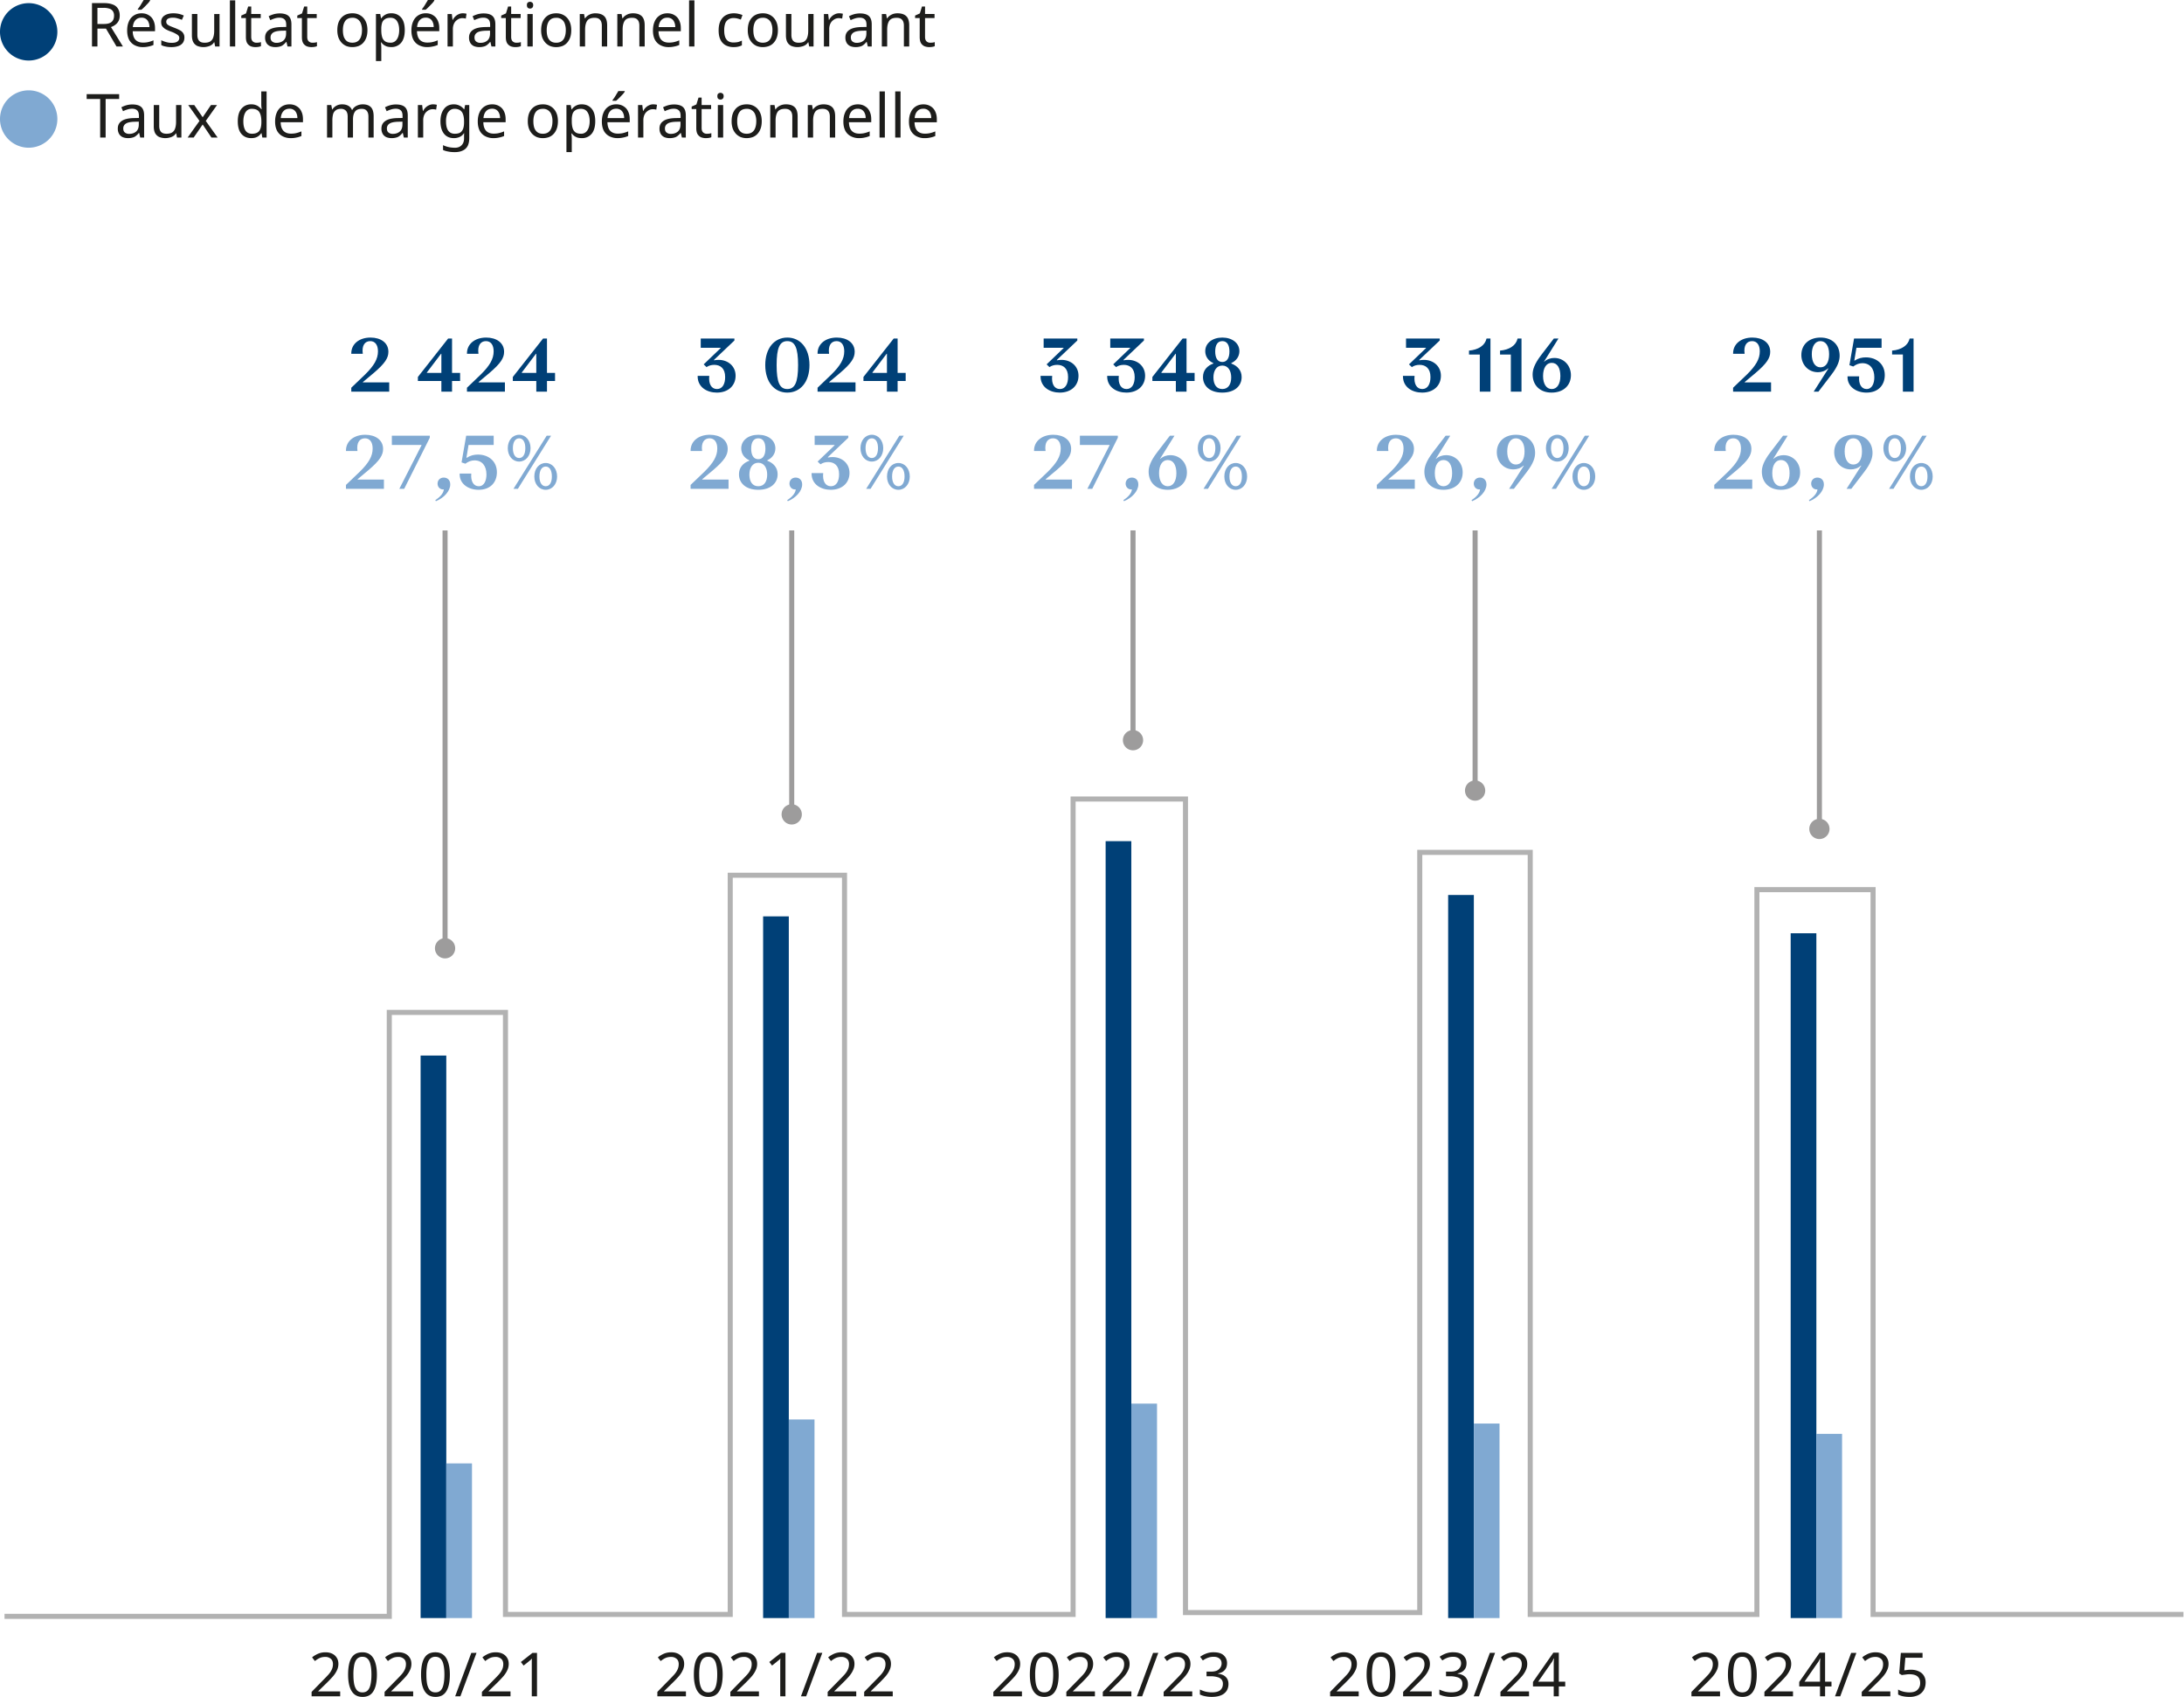 <?xml version="1.0" encoding="utf-8"?>
<svg xmlns="http://www.w3.org/2000/svg" width="287.703" height="223.473">
  <defs>
    <clipPath id="a" clipPathUnits="userSpaceOnUse">
      <path d="M-47.844-549.115H490.74v708.661H-47.844Z"/>
    </clipPath>
    <clipPath id="b" clipPathUnits="userSpaceOnUse">
      <path d="M-47.844-540.504H490.74v708.661H-47.844Z"/>
    </clipPath>
    <clipPath id="c" clipPathUnits="userSpaceOnUse">
      <path d="M-.675-11.574H215.33v141.046H-.675Z"/>
    </clipPath>
    <clipPath id="d" clipPathUnits="userSpaceOnUse">
      <path d="M-179.983-88.35H36.022V52.696h-216.005Z"/>
    </clipPath>
    <clipPath id="e" clipPathUnits="userSpaceOnUse">
      <path d="M-44.2-76.562h216.005V64.484H-44.2Z"/>
    </clipPath>
    <clipPath id="f" clipPathUnits="userSpaceOnUse">
      <path d="M-78.449-89.786h216.005V51.26H-78.449Z"/>
    </clipPath>
    <clipPath id="g" clipPathUnits="userSpaceOnUse">
      <path d="M-112.168-97.114h216.005V43.932h-216.005Z"/>
    </clipPath>
    <clipPath id="h" clipPathUnits="userSpaceOnUse">
      <path d="M-145.967-92.139H70.038V48.907h-216.005Z"/>
    </clipPath>
  </defs>
  <path d="M0 0a2.834 2.834 0 1 1 5.669-.001A2.834 2.834 0 0 1 0 0" clip-path="url(#a)" style="fill:#004077;fill-opacity:1;fill-rule:nonzero;stroke:none" transform="matrix(1.333 0 0 -1.333 0 4.193)"/>
  <path d="M1.769-4.289q.525 0 .867.14a.96.96 0 0 1 .515.41q.176.273.176.669c0 .234-.044.428-.129.574q-.131.224-.328.363a1.4 1.4 0 0 1-.41.211L3.644 0H3.01L1.968-1.77h-.844V0H.585v-4.289Zm-.036.469h-.609v1.594h.645q.512.001.75-.2.246-.209.246-.62a.77.77 0 0 0-.117-.446.65.65 0 0 0-.34-.246 1.7 1.7 0 0 0-.575-.082m3.756.539q.41.001.703.187.304.178.457.504.164.33.165.762v.316H4.61q.01.554.27.844.268.282.75.281.302.002.539-.058a3 3 0 0 0 .492-.164v.457Q6.415-.045 6.17 0a2.4 2.4 0 0 1-.562.059 1.7 1.7 0 0 1-.81-.188 1.3 1.3 0 0 1-.55-.55q-.188-.375-.187-.903 0-.525.175-.902a1.3 1.3 0 0 1 .493-.586q.325-.21.761-.211m-.011.433q-.378 0-.598.247-.223.247-.258.68h1.64q0-.28-.093-.481a.7.7 0 0 0-.258-.328.75.75 0 0 0-.433-.118m.843-1.687a2 2 0 0 1-.152.21q-.107.12-.234.247a3 3 0 0 1-.246.246q-.119.12-.223.2h-.352v-.071q.094-.115.2-.27.103-.161.199-.328a4 4 0 0 0 .176-.293h.632zM9.717-.891a.9.9 0 0 1-.152.528.92.92 0 0 1-.446.316Q8.826.06 8.44.06 8.1.059 7.855 0a1.4 1.4 0 0 1-.422-.14v-.481q.184.096.457.176.281.082.562.082.397.002.574-.13a.41.41 0 0 0 .188-.35.35.35 0 0 0-.07-.212.8.8 0 0 0-.246-.187 2.7 2.7 0 0 0-.48-.223 4 4 0 0 1-.54-.234 1.2 1.2 0 0 1-.34-.293q-.118-.161-.117-.434a.72.72 0 0 1 .328-.632q.339-.222.879-.223.29 0 .55.058.256.06.481.165l-.187.421a5 5 0 0 0-.422-.14 1.5 1.5 0 0 0-.457-.07q-.33 0-.504.105a.33.33 0 0 0-.164.293q0 .131.07.223a.8.8 0 0 0 .27.187q.184.084.492.2.304.118.516.234.22.117.328.293a.73.73 0 0 1 .117.421m3.472-2.32V0h-.434l-.082-.422h-.024a.8.8 0 0 1-.257.27 1.1 1.1 0 0 1-.364.152 1.634 1.634 0 0 1-1.043-.059.9.9 0 0 1-.398-.386q-.13-.255-.129-.668v-2.098h.54v2.063q0 .387.175.586.175.188.539.187c.24 0 .428-.04.562-.129a.73.73 0 0 0 .293-.398q.093-.268.094-.645V-3.21ZM14.74 0h-.527v-4.558h.527zm2.086-.375q.114 0 .246-.012.128-.02.211-.046v.398a1 1 0 0 1-.246.07 2 2 0 0 1-.305.024q-.246-.002-.457-.082a.8.8 0 0 1-.351-.305c-.088-.146-.129-.352-.129-.61v-1.874h-.457v-.246l.469-.211.21-.68h.305v.738h.938v.399h-.938V-.95q0 .294.14.433a.5.5 0 0 0 .364.141m2.309-2.894q.597.001.879.257.28.26.281.82V0h-.387l-.105-.457h-.024a1.7 1.7 0 0 1-.293.293.8.8 0 0 1-.328.164 1.6 1.6 0 0 1-.457.059q-.282-.001-.515-.094a.8.8 0 0 1-.364-.316 1.03 1.03 0 0 1-.129-.54q-.001-.478.375-.738.375-.267 1.16-.293l.551-.011v-.2q0-.396-.175-.55-.177-.164-.493-.165-.259.002-.492.082-.225.071-.41.165l-.164-.387q.21-.115.492-.2.29-.08.598-.081m.164 1.71q-.599.026-.832.2a.54.54 0 0 0-.235.468q-.002.272.165.399a.65.65 0 0 0 .421.129q.408.001.68-.223.27-.233.27-.703v-.281zM22.36-.374q.116 0 .246-.012.128-.02.211-.046v.398a1 1 0 0 1-.246.07 2 2 0 0 1-.304.024q-.247-.002-.457-.082a.8.8 0 0 1-.352-.305c-.088-.146-.129-.352-.129-.61v-1.874h-.457v-.246l.469-.211.21-.68h.305v.738h.938v.399h-.938V-.95q0 .294.141.433a.5.5 0 0 0 .363.141m5.447-1.242q0 .412-.106.715-.106.307-.304.527-.189.212-.47.328a1.8 1.8 0 0 1-.62.106 1.6 1.6 0 0 1-.586-.106 1.4 1.4 0 0 1-.469-.328 1.6 1.6 0 0 1-.316-.527 2.2 2.2 0 0 1-.106-.715q0-.527.176-.89.185-.374.516-.575.338-.199.808-.2.431.001.762.2.338.202.527.574.186.365.188.89m-2.426 0q-.001.387.094.668.104.273.304.422.21.152.54.152.326 0 .538-.152c.141-.1.24-.24.305-.422q.105-.281.106-.668a1.8 1.8 0 0 0-.106-.645.84.84 0 0 0-.844-.574c-.328 0-.568.112-.714.328q-.224.33-.223.89m4.79-1.664q.597 0 .96.422.363.412.364 1.242-.001.554-.164.926a1.2 1.2 0 0 1-.469.562 1.25 1.25 0 0 1-.691.188q-.247 0-.445-.059a1.3 1.3 0 0 1-.329-.176 1.1 1.1 0 0 1-.222-.234h-.035l.023.27q.01.153.012.257v1.325h-.528v-4.653h.422l.082.434h.024q.091-.141.222-.246.14-.115.329-.188.185-.07.445-.07m-.094.445q-.33 0-.527.13a.68.68 0 0 0-.293.362 2 2 0 0 0-.082.633v.094q-.001.4.082.68a.77.77 0 0 0 .281.421q.2.141.55.141a.7.7 0 0 0 .481-.164q.185-.163.282-.445.092-.282.093-.633 0-.55-.21-.879-.211-.34-.657-.34m3.504-.445q.41.001.703.187.303.178.457.504.164.33.164.762v.316h-2.203q.01.554.27.844.266.282.75.281.302.002.539-.058a3 3 0 0 0 .492-.164v.457q-.246.107-.492.152a2.4 2.4 0 0 1-.563.059 1.7 1.7 0 0 1-.808-.188 1.3 1.3 0 0 1-.551-.55q-.188-.375-.188-.903 0-.525.176-.902a1.3 1.3 0 0 1 .492-.586q.326-.21.762-.211m-.012.433q-.377 0-.597.247-.224.247-.258.68h1.64q0-.28-.093-.481a.7.7 0 0 0-.258-.328.75.75 0 0 0-.434-.118m.844-1.687a2 2 0 0 1-.152.21q-.106.12-.235.247a3 3 0 0 1-.246.246q-.118.12-.222.2h-.352v-.071a4 4 0 0 0 .2-.27q.103-.161.199-.328.105-.161.175-.293h.633zm2.81 1.254c.052 0 .117.006.187.012q.104.012.188.035l-.07.48a2 2 0 0 0-.176-.035 2 2 0 0 0-.176-.012.9.9 0 0 0-.352.082q-.165.084-.304.223a1 1 0 0 0-.2.34 1.3 1.3 0 0 0-.07.445V0h-.527v-3.21h.422l.07.585h.023q.093-.186.235-.328.15-.15.34-.234a.9.9 0 0 1 .41-.094m2.065.012q.599.001.879.257.281.26.281.82V0h-.386l-.106-.457h-.023a1.7 1.7 0 0 1-.293.293.8.8 0 0 1-.328.164 1.6 1.6 0 0 1-.457.059q-.282-.001-.516-.094a.8.8 0 0 1-.363-.316 1.03 1.03 0 0 1-.13-.54q-.001-.478.376-.738.373-.267 1.16-.293l.55-.011v-.2q0-.396-.175-.55-.175-.164-.492-.165-.26.002-.493.082-.224.071-.41.165l-.164-.387q.21-.115.492-.2.29-.08.598-.081m.164 1.71q-.598.026-.832.2a.54.54 0 0 0-.234.468q-.001.272.164.399a.65.65 0 0 0 .422.129q.407.001.68-.223.268-.233.269-.703v-.281zm3.062 1.184q.114 0 .246-.012.128-.02.21-.046v.398a1 1 0 0 1-.245.07 2 2 0 0 1-.305.024q-.246-.002-.457-.082a.8.8 0 0 1-.352-.305c-.088-.146-.129-.352-.129-.61v-1.874h-.457v-.246l.47-.211.21-.68h.305v.738h.937v.399h-.937V-.95q0 .294.14.433a.5.5 0 0 0 .364.141M44.14-3.21V0h-.528v-3.21Zm-.258-1.207a.33.33 0 0 1 .21.082q.094.071.095.246-.001.177-.094.258a.31.31 0 0 1-.211.082.34.34 0 0 1-.235-.082q-.082-.08-.082-.258 0-.176.082-.246a.35.35 0 0 1 .235-.082m4.066 2.8q0 .414-.105.716-.106.307-.305.527-.188.212-.469.328a1.8 1.8 0 0 1-.62.106 1.6 1.6 0 0 1-.587-.106 1.4 1.4 0 0 1-.468-.328 1.6 1.6 0 0 1-.317-.527 2.2 2.2 0 0 1-.105-.715q0-.528.175-.89.186-.374.516-.575.338-.199.809-.2.431.001.761.2.339.202.528.574.186.365.187.89m-2.426 0q-.001.388.094.669.104.272.305.422.21.152.539.152.326 0 .54-.152.209-.15.304-.422.105-.282.105-.668a1.8 1.8 0 0 0-.105-.645.84.84 0 0 0-.844-.574c-.328 0-.568.112-.715.328q-.224.33-.223.89m4.814-1.663q.57 0 .867.281.292.283.293.902V0h-.527v-2.062q0-.386-.176-.575-.166-.198-.54-.199-.54.001-.737.305-.201.306-.2.867V0h-.527v-3.21h.422l.082.433h.023q.105-.164.258-.27.163-.114.352-.176.199-.057.41-.058m3.709 0q.57 0 .867.281.292.283.293.902V0h-.527v-2.062q0-.386-.176-.575-.166-.198-.54-.199-.54.001-.737.305-.201.306-.2.867V0H52.5v-3.21h.422l.082.433h.023q.105-.164.258-.27.163-.114.352-.176.199-.057.41-.058m3.404 0q.41.001.703.187.304.178.457.504.164.33.164.762v.316h-2.203q.01.554.27.844.268.282.75.281.302.002.539-.058a3 3 0 0 0 .492-.164v.457q-.246.107-.492.152a2.4 2.4 0 0 1-.563.059 1.7 1.7 0 0 1-.808-.188 1.3 1.3 0 0 1-.55-.55q-.19-.375-.188-.903 0-.525.175-.902a1.3 1.3 0 0 1 .493-.586q.325-.21.761-.211m-.011.433q-.379 0-.598.247-.224.247-.258.68h1.64q0-.28-.093-.481a.7.7 0 0 0-.258-.328.75.75 0 0 0-.433-.118M60.119 0h-.527v-4.558h.527zm3.87.059q-.435 0-.773-.176a1.2 1.2 0 0 1-.516-.54q-.188-.36-.187-.937-.002-.584.199-.96.197-.375.539-.551.338-.176.773-.176.246 0 .47.058.232.048.374.118l-.164.445a2.5 2.5 0 0 0-.34-.106 1.6 1.6 0 0 0-.351-.046.95.95 0 0 0-.54.14.8.8 0 0 0-.316.41 2 2 0 0 0-.093.668q-.002.388.093.657.104.27.305.41a.95.95 0 0 0 .516.129q.267 0 .468-.047.197-.057.364-.14v.468q-.167.085-.364.129-.189.046-.457.047m4.38-1.676q0 .412-.105.715-.106.307-.305.527-.188.212-.469.328a1.8 1.8 0 0 1-.62.106 1.6 1.6 0 0 1-.587-.106 1.4 1.4 0 0 1-.468-.328 1.6 1.6 0 0 1-.317-.527 2.2 2.2 0 0 1-.105-.715q0-.527.175-.89.185-.374.516-.575.338-.199.809-.2.431.001.761.2.339.202.528.574.186.365.187.89m-2.426 0q-.001.386.094.668.104.272.305.422.21.152.539.152.326 0 .539-.152.209-.15.305-.422.105-.282.105-.668a1.8 1.8 0 0 0-.105-.645.84.84 0 0 0-.844-.574c-.328 0-.568.112-.715.328q-.224.33-.223.89m5.95-1.594V0h-.433l-.082-.422h-.023a.8.8 0 0 1-.258.27 1.1 1.1 0 0 1-.364.152 1.634 1.634 0 0 1-1.043-.059.9.9 0 0 1-.398-.386q-.13-.255-.129-.668v-2.098h.54v2.063q0 .387.175.586.175.188.539.187c.24 0 .428-.04.563-.129a.73.73 0 0 0 .293-.398q.092-.268.093-.645V-3.21zm2.523-.07q.08.001.188.012.104.012.187.035l-.07.48a2 2 0 0 0-.176-.035 2 2 0 0 0-.176-.012.9.9 0 0 0-.351.082c-.112.056-.211.13-.305.223a1 1 0 0 0-.2.34 1.3 1.3 0 0 0-.07.445V0h-.527v-3.21h.422l.07.585h.024q.092-.186.234-.328.15-.15.34-.234a.9.9 0 0 1 .41-.094m2.066.012q.597.001.878.257.282.26.282.82V0h-.387l-.106-.457h-.023a1.7 1.7 0 0 1-.293.293.8.8 0 0 1-.328.164 1.6 1.6 0 0 1-.457.059q-.282-.001-.516-.094a.8.8 0 0 1-.363-.316 1.03 1.03 0 0 1-.129-.54q-.001-.478.375-.738.374-.267 1.16-.293l.551-.011v-.2q0-.396-.176-.55-.175-.164-.492-.165-.26.002-.492.082-.225.071-.41.165l-.164-.387q.21-.115.492-.2.29-.08.598-.081m.164 1.71q-.599.026-.832.2a.54.54 0 0 0-.235.468q-.001.272.164.399a.65.65 0 0 0 .422.129q.408.001.68-.223.268-.233.27-.703v-.281zm3.542-1.722q.57 0 .867.281.291.283.293.902V0h-.528v-2.062q0-.386-.175-.575-.166-.198-.54-.199-.54.001-.738.305-.2.306-.199.867V0h-.527v-3.21h.422l.082.433h.023q.104-.164.258-.27.162-.114.351-.176.199-.057.41-.058m3.228 2.906q.114 0 .246-.012.127-.02.211-.046v.398a1 1 0 0 1-.246.07 2 2 0 0 1-.305.024q-.246-.002-.457-.082a.8.8 0 0 1-.351-.305c-.088-.146-.13-.352-.13-.61v-1.874h-.456v-.246l.469-.211.21-.68h.305v.738h.938v.399h-.938V-.95q0 .294.14.433a.5.5 0 0 0 .364.141m0 0" style="fill:#1d1d1b;fill-opacity:1;fill-rule:nonzero;stroke:none" transform="matrix(1.333 0 0 1.333 11.338 6.125)" aria-label="Rsultat oprationnel courant"/>
  <path d="M0 0a2.834 2.834 0 1 1 5.669-.001A2.834 2.834 0 0 1 0 0" clip-path="url(#b)" style="fill:#80a9d2;fill-opacity:1;fill-rule:nonzero;stroke:none" transform="matrix(1.333 0 0 -1.333 0 15.674)"/>
  <path d="M1.933 0h-.54v-3.81H.059v-.48h3.21v.48H1.934Zm2.645-3.27q.598.002.88.258.28.258.28.82v2.191h-.386l-.106-.457h-.023a1.7 1.7 0 0 1-.293.293.8.8 0 0 1-.328.164 1.6 1.6 0 0 1-.457.059q-.282 0-.516-.094a.8.8 0 0 1-.363-.316 1.03 1.03 0 0 1-.13-.54q-.001-.479.376-.738.374-.267 1.16-.293l.55-.011v-.2q0-.396-.175-.55-.176-.164-.492-.164-.26.001-.492.082-.226.07-.41.164l-.165-.387q.211-.115.493-.2.29-.08.597-.081m.164 1.71q-.598.026-.832.2a.54.54 0 0 0-.234.469q-.001.271.164.398a.65.65 0 0 0 .422.129q.408.001.68-.223.268-.233.269-.703v-.281zm4.679-1.652V0h-.434l-.082-.422h-.023a.8.8 0 0 1-.258.27 1.1 1.1 0 0 1-.363.152A1.634 1.634 0 0 1 7.218-.06a.9.9 0 0 1-.399-.386q-.13-.255-.129-.668v-2.098h.54v2.063q0 .388.175.586.176.188.54.187c.24 0 .427-.04.562-.129A.73.73 0 0 0 8.8-.903q.093-.268.094-.645v-1.664zm1.787 1.57-1.113-1.57h.597l.832 1.207.82-1.207h.598l-1.113 1.57L13.001 0h-.61l-.867-1.289-.89 1.29h-.598zm5.11 1.7q-.6.001-.961-.41-.365-.42-.364-1.254-.001-.819.364-1.242.361-.432.96-.434.256 0 .446.07.184.062.316.176.14.106.235.235h.035q-.002-.08-.024-.235a3 3 0 0 1-.011-.246v-1.277h.527v4.558h-.422l-.082-.433h-.023q-.096.141-.235.258a1.1 1.1 0 0 1-.328.175q-.189.058-.434.059m.081-.434q.503 0 .715-.28.21-.282.211-.845v-.093q0-.599-.199-.914-.202-.327-.738-.329a.7.7 0 0 0-.633.34q-.21.342-.211.903 0 .575.21.902.211.315.645.316m3.712-2.906q.409.002.704.188.303.177.457.503.163.33.164.762v.317h-2.204q.01.554.27.843.268.282.75.282.302.001.54-.059a3 3 0 0 0 .491-.164v.457q-.246.107-.492.152a2.4 2.4 0 0 1-.562.059 1.7 1.7 0 0 1-.809-.188 1.3 1.3 0 0 1-.55-.55q-.19-.375-.188-.903 0-.525.175-.902a1.3 1.3 0 0 1 .493-.586q.325-.21.761-.21m-.011.434q-.378 0-.598.246-.224.247-.258.68h1.64q0-.28-.093-.481a.7.7 0 0 0-.258-.328.75.75 0 0 0-.433-.117m7.242-.434q.536 0 .808.281.27.283.27.903v2.097h-.516v-2.074q0-.373-.164-.562-.153-.199-.492-.2-.47 0-.668.27-.201.272-.2.785V0h-.526v-2.074q0-.245-.07-.41a.5.5 0 0 0-.223-.258.66.66 0 0 0-.364-.094q-.33 0-.515.141a.7.7 0 0 0-.27.387 2.5 2.5 0 0 0-.07.644V0h-.527v-3.21h.421l.082.433h.024q.105-.164.246-.27.15-.114.328-.175.186-.058.375-.059.375 0 .621.14a.8.8 0 0 1 .363.41h.036a.92.92 0 0 1 .433-.41q.282-.14.598-.14m3.29.012q.597.002.879.258.28.258.281.82v2.191h-.387L31.3-.458h-.024a1.7 1.7 0 0 1-.293.293.8.8 0 0 1-.328.164 1.6 1.6 0 0 1-.457.059q-.282 0-.515-.094a.8.8 0 0 1-.364-.316 1.03 1.03 0 0 1-.129-.54q0-.479.375-.738.375-.267 1.16-.293l.551-.011v-.2q0-.396-.175-.55-.177-.164-.493-.164-.258.001-.492.082-.225.07-.41.164l-.164-.387q.21-.115.492-.2.29-.08.598-.081m.164 1.71q-.598.026-.832.2a.54.54 0 0 0-.234.469q-.002.271.164.398a.65.65 0 0 0 .421.129q.409.001.68-.223.27-.233.27-.703v-.281zm3.495-1.722q.08.001.188.012.104.013.187.035l-.07.48a2 2 0 0 0-.176-.035 2 2 0 0 0-.176-.011.9.9 0 0 0-.351.082q-.166.082-.305.222a1 1 0 0 0-.2.34 1.3 1.3 0 0 0-.07.445V0h-.527v-3.21h.422l.07.585h.024q.092-.186.234-.328.15-.15.34-.234a.9.9 0 0 1 .41-.094m2.054 0q.316 0 .562.129.256.12.446.363h.023l.082-.422h.41v3.27q-.002.456-.152.762a1 1 0 0 1-.48.457q-.317.163-.81.164-.342 0-.632-.059a2 2 0 0 1-.516-.152V.75q.22.115.528.187.304.07.656.07.407 0 .645-.246.246-.246.246-.668v-.328q.01-.14.011-.188h-.023a1 1 0 0 1-.422.364 1.36 1.36 0 0 1-.574.117q-.623 0-.973-.434-.351-.444-.351-1.23 0-.761.351-1.219.35-.457.973-.457m.07.445a.7.7 0 0 0-.457.153.9.9 0 0 0-.293.422 2 2 0 0 0-.094.668q0 .587.211.902.222.315.645.316.246.002.422-.058a.56.56 0 0 0 .28-.2.84.84 0 0 0 .165-.34q.058-.21.059-.503v-.13q0-.429-.106-.702a.75.75 0 0 0-.305-.399 1 1 0 0 0-.527-.129m3.724-.445q.408.002.703.188.303.177.457.503.163.33.164.762v.317H39.26q.009.554.27.843.266.282.75.282.301.001.538-.059a3 3 0 0 0 .493-.164v.457q-.246.107-.493.152a2.4 2.4 0 0 1-.562.059 1.7 1.7 0 0 1-.809-.188 1.3 1.3 0 0 1-.55-.55q-.188-.375-.188-.903 0-.525.176-.902a1.3 1.3 0 0 1 .492-.586q.326-.21.762-.21m-.012.434q-.378 0-.598.246-.224.247-.257.68h1.64q0-.28-.094-.481a.7.7 0 0 0-.257-.328.75.75 0 0 0-.434-.117m6.504 1.23q0 .413-.106.715-.105.307-.304.527-.188.213-.469.328a1.8 1.8 0 0 1-.621.106 1.6 1.6 0 0 1-.586-.106 1.4 1.4 0 0 1-.469-.328 1.6 1.6 0 0 1-.316-.527 2.2 2.2 0 0 1-.106-.715q0-.526.176-.89.185-.374.516-.575.338-.199.808-.199.431 0 .762.2.338.2.527.574.186.364.188.89m-2.426 0q-.001.387.094.668.104.272.305.422.21.153.539.152.326 0 .539-.152.209-.15.304-.422.106-.28.106-.668a1.8 1.8 0 0 0-.106-.644.84.84 0 0 0-.843-.575q-.494.002-.715.329-.224.329-.223.89m4.79-1.664q.597 0 .961.422.361.412.363 1.242 0 .554-.164.926a1.2 1.2 0 0 1-.468.562 1.25 1.25 0 0 1-.692.188q-.247 0-.445-.059a1.3 1.3 0 0 1-.328-.175 1.1 1.1 0 0 1-.223-.235h-.035q.01.106.023.27.01.152.012.258V1.44h-.527v-4.653h.422l.082.434h.023q.092-.141.223-.246.14-.115.328-.188.185-.07.445-.07m-.094.445q-.33 0-.527.13a.68.68 0 0 0-.293.363 2 2 0 0 0-.082.632v.094q-.001.4.082.68a.77.77 0 0 0 .281.422q.199.14.551.14a.7.7 0 0 0 .48-.164q.185-.163.282-.445.093-.281.094-.633 0-.549-.211-.879-.212-.339-.657-.34m3.501-.445q.409.002.704.188.303.177.457.503.163.33.164.762v.317h-2.204q.01.554.27.843.268.282.75.282.302.001.54-.059a3 3 0 0 0 .491-.164v.457q-.246.107-.492.152a2.4 2.4 0 0 1-.562.059 1.7 1.7 0 0 1-.809-.188 1.3 1.3 0 0 1-.55-.55q-.19-.375-.188-.903 0-.525.175-.902a1.3 1.3 0 0 1 .493-.586q.325-.21.761-.21m-.011.434q-.378 0-.598.246-.223.247-.258.68h1.64q0-.28-.093-.481a.7.7 0 0 0-.258-.328.75.75 0 0 0-.433-.117m.843-1.688a2 2 0 0 1-.152.211q-.106.12-.234.246a3 3 0 0 1-.246.246q-.119.12-.223.2h-.352v-.07a4 4 0 0 0 .2-.27q.103-.162.199-.328.105-.163.176-.293h.632zm2.813 1.254q.08.002.187.012.105.013.188.035l-.07.48a2 2 0 0 0-.176-.035A2 2 0 0 0 56-2.8a.9.9 0 0 0-.352.082q-.164.082-.304.222a1 1 0 0 0-.2.34 1.3 1.3 0 0 0-.07.445V0h-.527v-3.21h.422l.07.585h.024q.092-.186.234-.328.15-.15.34-.234a.9.9 0 0 1 .41-.094m2.062.012q.598.002.88.258.28.258.28.82v2.191h-.386l-.106-.457h-.023a1.7 1.7 0 0 1-.293.293.8.8 0 0 1-.328.164 1.6 1.6 0 0 1-.457.059q-.282 0-.516-.094a.8.8 0 0 1-.363-.316 1.03 1.03 0 0 1-.129-.54q-.002-.479.375-.738.374-.267 1.16-.293l.551-.011v-.2q0-.396-.176-.55-.176-.164-.492-.164-.26.001-.492.082-.225.07-.41.164l-.164-.387q.21-.115.492-.2.29-.08.597-.081m.164 1.71q-.598.026-.832.2a.54.54 0 0 0-.234.469q-.001.271.164.398a.65.65 0 0 0 .422.129q.407.001.68-.223.268-.233.27-.703v-.281zm3.062 1.184q.114 0 .246-.011.127-.022.211-.047v.398a1 1 0 0 1-.246.07 2 2 0 0 1-.305.024q-.246-.002-.457-.082a.8.8 0 0 1-.351-.305q-.131-.22-.13-.61v-1.874h-.456v-.246l.468-.211.211-.68h.305v.738h.938v.399h-.938V-.95q0 .294.14.434a.5.5 0 0 0 .364.14m1.626-2.836V0h-.527v-3.21Zm-.258-1.207a.33.33 0 0 1 .211.082q.094.071.094.246 0 .178-.094.258a.31.31 0 0 1-.21.082.34.34 0 0 1-.235-.082q-.083-.08-.082-.258-.001-.176.082-.246a.35.35 0 0 1 .234-.082m4.07 2.801q0 .413-.106.715-.106.307-.305.527-.187.213-.468.328a1.8 1.8 0 0 1-.621.106 1.6 1.6 0 0 1-.586-.106 1.4 1.4 0 0 1-.47-.328 1.6 1.6 0 0 1-.316-.527 2.2 2.2 0 0 1-.105-.715q0-.526.176-.89.185-.374.515-.575.339-.198.809-.199.431 0 .762.2.338.2.527.574.186.364.188.89m-2.426 0q-.002.387.093.668.104.273.305.422.21.153.54.152c.216 0 .398-.05.538-.152q.209-.15.305-.422.105-.28.105-.668a1.8 1.8 0 0 0-.105-.644.84.84 0 0 0-.844-.575q-.493.002-.715.329-.223.329-.222.89m4.813-1.664q.572 0 .867.281.292.283.293.903v2.097h-.527v-2.062q0-.386-.176-.574-.166-.199-.539-.2-.54.001-.738.305-.201.306-.2.867V0h-.527v-3.21h.422l.082.433h.024q.105-.164.257-.27.163-.114.352-.175.199-.058.41-.059m3.71 0q.571 0 .866.281.292.283.293.903v2.097h-.527v-2.062q0-.386-.176-.574-.166-.199-.539-.2-.54.001-.738.305-.201.306-.2.867V0h-.527v-3.21h.422l.082.433h.024q.104-.164.257-.27.163-.114.352-.175.199-.058.41-.059m3.4 0q.409.002.704.188.303.177.457.503.163.33.164.762v.317h-2.203q.009.554.27.843.266.282.75.282.301.001.538-.059a3 3 0 0 0 .492-.164v.457q-.246.107-.492.152a2.4 2.4 0 0 1-.562.059 1.7 1.7 0 0 1-.809-.188 1.3 1.3 0 0 1-.55-.55q-.19-.375-.188-.903 0-.525.176-.902a1.3 1.3 0 0 1 .492-.586q.326-.21.762-.21m-.011.434q-.378 0-.598.246-.224.247-.258.68h1.641q0-.28-.094-.481a.7.7 0 0 0-.258-.328.75.75 0 0 0-.433-.117m2.68 2.847h-.527v-4.558h.528zm1.55 0h-.527v-4.558h.527zm2.262-3.28q.409.001.703.187.303.177.457.503.164.33.164.762v.317h-2.203q.01.554.27.843.266.282.75.282.302.001.539-.059a3 3 0 0 0 .492-.164v.457q-.246.107-.492.152a2.4 2.4 0 0 1-.563.059 1.7 1.7 0 0 1-.808-.188 1.3 1.3 0 0 1-.551-.55q-.189-.375-.188-.903 0-.525.176-.902a1.3 1.3 0 0 1 .492-.586q.326-.21.762-.21m-.012.433q-.377 0-.597.246-.224.247-.258.68h1.64q0-.28-.093-.481a.7.7 0 0 0-.258-.328.75.75 0 0 0-.434-.117m0 0" style="fill:#1d1d1b;fill-opacity:1;fill-rule:nonzero;stroke:none" transform="matrix(1.333 0 0 1.333 11.338 18.114)" aria-label="Taux de marge oprationnelle"/>
  <path d="M0 0h2.539Z" style="fill:#80a9d2;fill-opacity:1;fill-rule:nonzero;stroke:none" transform="matrix(1.333 0 0 -1.333 58.822 212.96)"/>
  <path d="M0 0h2.539Z" style="fill:#80a9d2;fill-opacity:1;fill-rule:nonzero;stroke:none" transform="matrix(1.333 0 0 -1.333 103.954 212.96)"/>
  <path d="M0 0h2.538Z" style="fill:#80a9d2;fill-opacity:1;fill-rule:nonzero;stroke:none" transform="matrix(1.333 0 0 -1.333 149.086 212.96)"/>
  <path d="M0 0h2.538Z" style="fill:#80a9d2;fill-opacity:1;fill-rule:nonzero;stroke:none" transform="matrix(1.333 0 0 -1.333 194.218 212.96)"/>
  <path d="M0 0h2.539Z" style="fill:#80a9d2;fill-opacity:1;fill-rule:nonzero;stroke:none" transform="matrix(1.333 0 0 -1.333 239.348 212.96)"/>
  <path d="M89.421 448.111h2.539V392.54h-2.539zM123.27 461.866h2.539v-69.327h-2.539zM157.119 469.294h2.539V392.54h-2.539zM190.968 463.976h2.539V392.54h-2.539zM224.817 460.193h2.539V392.54h-2.539z" style="fill:#004077;fill-opacity:1;fill-rule:nonzero;stroke:none" transform="matrix(1.333 0 0 -1.333 -63.792 736.346)"/>
  <path d="M91.96 407.822h2.539V392.54H91.96ZM125.809 412.159h2.539V392.54h-2.539zM159.658 413.724h2.539V392.54h-2.539zM193.507 411.756h2.539V392.54h-2.539zM227.356 410.739h2.539V392.54h-2.539z" style="fill:#80a9d2;fill-opacity:1;fill-rule:nonzero;stroke:none" transform="matrix(1.333 0 0 -1.333 -63.792 736.346)"/>
  <path d="M0 0h38.023v59.666h11.483V.188h22.211v73.031h11.295V.188H105.6v80.561h11.106V.376h23.153v75.102h10.917V.188h22.4v71.608h11.482V.188h32.565" clip-path="url(#c)" style="fill:none;stroke:#b2b2b2;stroke-width:.5;stroke-linecap:butt;stroke-linejoin:miter;stroke-miterlimit:4;stroke-dasharray:none;stroke-opacity:1" transform="matrix(1.333 0 0 -1.333 .596 212.866)"/>
  <path d="M4.008 0v-.915H1.406V-.95l1.078-.902c1.113-.95 1.442-1.477 1.442-2.086 0-.89-.75-1.406-1.77-1.406-1.113 0-1.898.633-1.898 1.558v.047h1.136c-.117-.843.223-1.254.739-1.254.48 0 .761.375.761 1.008 0 .762-.386 1.418-1.277 2.297l-1.36 1.3V0zM5.53 0h.48l2.532-5.051v-.2h-3.75v.915h2.93v.035zm3.615 1.218c.785-.316 1.418-.996 1.418-1.652 0-.457-.293-.68-.644-.68-.364 0-.61.258-.61.598s.258.61.621.574c-.035.352-.328.727-.843 1.055zM13.368.093c1.148 0 1.805-.726 1.805-1.734 0-1.078-.809-1.746-1.875-1.746-.364 0-.739.082-1.102.316h-.035l.21-1.265h2.485v-.914h-2.719l-.457 2.636.375.13c.282-.212.586-.329.903-.329.75 0 1.183.54 1.183 1.395 0 .574-.21 1.16-.761 1.16-.493 0-.809-.457-.739-1.254h-1.148v.082c0 .926.844 1.523 1.875 1.523m4.005-2.789c.644 0 1.125-.562 1.125-1.324s-.48-1.324-1.125-1.324c-.656 0-1.125.562-1.125 1.324s.469 1.324 1.125 1.324m3.152-2.554h-.433L16.81 0h.434zm-3.152 2.203c-.387 0-.621-.375-.621-.973s.234-.973.62-.973c.388 0 .61.375.61.973s-.222.973-.61.973m2.625 3.14c.644 0 1.125-.562 1.125-1.312 0-.774-.48-1.336-1.125-1.336-.656 0-1.125.562-1.125 1.336 0 .75.469 1.312 1.125 1.312m0-.351c-.387 0-.621-.375-.621-.961 0-.61.234-.985.62-.985.388 0 .61.375.61.985 0 .586-.222.96-.61.96m0 0" aria-label="27,5%" style="fill:#80a9d2;fill-opacity:1;fill-rule:nonzero;stroke:none" transform="matrix(1.333 0 0 1.333 45.232 64.38)"/>
  <path d="M4.007-.001v-.914H1.405V-.95l1.079-.903c1.113-.949 1.441-1.476 1.441-2.086 0-.89-.75-1.406-1.77-1.406-1.113 0-1.898.633-1.898 1.559v.047h1.137c-.117-.844.222-1.254.738-1.254.48 0 .762.375.762 1.008 0 .761-.387 1.418-1.278 2.296L.257-.388V0zm6.208 0v-1.055h.797v-.797h-.797V-5.25h-.387L6.84-1.454v.398h2.32V0zM9.16-1.853H7.73v-.046l1.395-1.84h.035zM15.44 0v-.914h-2.602V-.95l1.078-.903c1.113-.949 1.442-1.476 1.442-2.086 0-.89-.75-1.406-1.77-1.406-1.113 0-1.898.633-1.898 1.559v.047h1.136c-.117-.844.223-1.254.739-1.254.48 0 .761.375.761 1.008 0 .761-.386 1.418-1.277 2.296l-1.36 1.301V0zm4.157 0v-1.055h.797v-.797h-.797V-5.25h-.387l-2.988 3.797v.398h2.32V0zM18.54-1.853h-1.43v-.046l1.395-1.84h.035zm0 0" aria-label="2 424" style="fill:#004077;fill-opacity:1;fill-rule:nonzero;stroke:none" transform="matrix(1.333 0 0 1.333 45.932 51.58)"/>
  <path d="M4.006 0v-.915H1.405V-.95l1.078-.902c1.113-.95 1.441-1.477 1.441-2.086 0-.89-.75-1.406-1.77-1.406-1.112 0-1.898.633-1.898 1.558v.047h1.137c-.117-.843.223-1.254.738-1.254.48 0 .762.375.762 1.008 0 .762-.387 1.418-1.277 2.297l-1.36 1.3V0Zm2.942.093c1.219 0 1.91-.656 1.91-1.535 0-.668-.422-1.113-1.02-1.336v-.047c.493-.222.797-.656.797-1.172 0-.796-.703-1.347-1.687-1.347s-1.688.55-1.688 1.347c0 .516.293.95.797 1.172v.047c-.61.223-1.02.668-1.02 1.336 0 .879.68 1.535 1.91 1.535m0-3.023c-.48 0-.703-.41-.703-1.043 0-.621.222-1.02.703-1.02.48 0 .703.399.703 1.02 0 .633-.234 1.043-.703 1.043m0 2.672c-.586 0-.88-.469-.88-1.149 0-.644.294-1.172.88-1.172s.879.528.879 1.172c0 .68-.293 1.149-.88 1.149m2.918 1.476c.785-.316 1.418-.996 1.418-1.652 0-.457-.293-.68-.645-.68-.363 0-.61.258-.61.598s.259.61.622.574c-.035.352-.328.727-.844 1.055zM14.11.093c1.125 0 1.851-.691 1.851-1.664 0-.96-.761-1.57-1.675-1.57-.153 0-.293.012-.457.047v-.047l2.015-1.91v-.2h-3.328v.915h1.969v.035L12.81-2.696l.281.27c.211-.14.457-.223.762-.223.598 0 1.078.34 1.078 1.207 0 .668-.258 1.184-.808 1.184-.551 0-.844-.504-.762-1.301h-1.149v.047c0 1.066.915 1.605 1.899 1.605m4.058-2.789c.644 0 1.125-.562 1.125-1.324s-.48-1.324-1.125-1.324c-.657 0-1.125.562-1.125 1.324s.468 1.324 1.125 1.324M21.32-5.25h-.434L17.606 0h.434zm-3.152 2.203c-.387 0-.622-.375-.622-.973s.235-.973.622-.973c.386 0 .609.375.609.973s-.223.973-.61.973m2.625 3.14c.644 0 1.125-.562 1.125-1.312 0-.774-.48-1.336-1.125-1.336-.657 0-1.125.562-1.125 1.336 0 .75.468 1.312 1.125 1.312m0-.351c-.387 0-.622-.375-.622-.961 0-.61.235-.985.622-.985.386 0 .609.375.609.985 0 .586-.223.96-.61.96m0 0" aria-label="28,3%" style="fill:#80a9d2;fill-opacity:1;fill-rule:nonzero;stroke:none" transform="matrix(1.333 0 0 1.333 90.632 64.38)"/>
  <path d="M2.132.093c1.125 0 1.852-.692 1.852-1.664 0-.961-.762-1.57-1.676-1.57-.152 0-.293.011-.457.046v-.047l2.015-1.91v-.199H.538v.914h1.97v.035L.83-2.696l.282.27c.21-.141.457-.223.761-.223.598 0 1.078.34 1.078 1.207 0 .668-.257 1.183-.808 1.183-.55 0-.844-.504-.762-1.3H.234v.046c0 1.067.914 1.606 1.898 1.606m6.961 0c1.277 0 2.191-1.032 2.191-2.719 0-1.688-.914-2.719-2.19-2.719-1.267 0-2.18 1.031-2.18 2.719S7.826.093 9.093.093m0-.352c-.75 0-1.055-.656-1.055-2.367s.305-2.367 1.055-2.367 1.066.656 1.066 2.367S9.843-.259 9.093-.259M15.834 0v-.914h-2.601V-.95l1.078-.903c1.113-.949 1.441-1.476 1.441-2.086 0-.89-.75-1.406-1.77-1.406-1.113 0-1.898.633-1.898 1.559v.047h1.137c-.117-.844.223-1.254.738-1.254.48 0 .762.375.762 1.008 0 .761-.387 1.418-1.277 2.296l-1.36 1.301V0zm4.16 0v-1.055h.797v-.797h-.797V-5.25h-.386l-2.989 3.797v.398h2.32V0zM18.94-1.853h-1.43v-.046l1.395-1.84h.035zm0 0" aria-label="3 024" style="fill:#004077;fill-opacity:1;fill-rule:nonzero;stroke:none" transform="matrix(1.333 0 0 1.333 91.592 51.58)"/>
  <path d="M4.008 0v-.915H1.406V-.95l1.079-.902c1.113-.95 1.441-1.477 1.441-2.086 0-.89-.75-1.406-1.77-1.406-1.113 0-1.898.633-1.898 1.558v.047h1.137c-.117-.843.222-1.254.738-1.254.48 0 .762.375.762 1.008 0 .762-.387 1.418-1.278 2.297L.258-.388V0zm1.52 0h.481L8.54-5.051v-.2H4.79v.915h2.93v.035zm3.619 1.218c.785-.316 1.418-.996 1.418-1.652 0-.457-.293-.68-.645-.68-.363 0-.61.258-.61.598s.259.61.622.574c-.035.352-.328.727-.844 1.055zM13.47.093c1.148 0 1.898-.703 1.898-1.722 0-.95-.691-1.7-1.64-1.7-.34 0-.703.106-1.008.375l-.012-.011 1.43-2.285h-.457l-1.266 1.652c-.668.879-.832 1.441-.832 1.898 0 1.055.715 1.793 1.887 1.793m0-.351c-.527 0-.856-.504-.856-1.29 0-.796.329-1.3.856-1.3.55 0 .855.504.855 1.3 0 .786-.316 1.29-.855 1.29m4.096-2.438c.644 0 1.125-.562 1.125-1.324s-.48-1.324-1.125-1.324c-.657 0-1.125.562-1.125 1.324s.468 1.324 1.125 1.324m3.152-2.554h-.434L17.005 0h.433zm-3.152 2.203c-.387 0-.621-.375-.621-.973s.234-.973.62-.973c.387 0 .61.375.61.973s-.223.973-.61.973m2.625 3.14c.644 0 1.125-.562 1.125-1.312 0-.774-.48-1.336-1.125-1.336-.657 0-1.125.562-1.125 1.336 0 .75.468 1.312 1.125 1.312m0-.351c-.387 0-.621-.375-.621-.961 0-.61.234-.985.62-.985.387 0 .61.375.61.985 0 .586-.223.96-.61.96m0 0" aria-label="27,6%" style="fill:#80a9d2;fill-opacity:1;fill-rule:nonzero;stroke:none" transform="matrix(1.333 0 0 1.333 135.872 64.38)"/>
  <path d="M2.134.093c1.125 0 1.851-.692 1.851-1.664 0-.961-.762-1.57-1.676-1.57-.152 0-.293.011-.457.046v-.047l2.016-1.91v-.199H.54v.914h1.969v.035L.833-2.696l.281.27c.21-.141.457-.223.762-.223.597 0 1.078.34 1.078 1.207 0 .668-.258 1.183-.809 1.183-.55 0-.844-.504-.761-1.3H.235v.046C.235-.446 1.15.093 2.134.093m6.583 0c1.125 0 1.851-.692 1.851-1.664 0-.961-.762-1.57-1.676-1.57-.152 0-.293.011-.457.046v-.047l2.016-1.91v-.199H7.123v.914h1.969v.035L7.416-2.696l.281.27c.21-.141.457-.223.762-.223.597 0 1.078.34 1.078 1.207 0 .668-.258 1.183-.809 1.183-.55 0-.843-.504-.761-1.3H6.818v.046c0 1.067.914 1.606 1.899 1.606m5.944-.094v-1.055h.797v-.797h-.797V-5.25h-.387l-2.988 3.797v.398h2.32V0zm-1.055-1.852h-1.43v-.046l1.395-1.84h.035zM18.197.093c1.219 0 1.91-.657 1.91-1.535 0-.668-.422-1.114-1.02-1.336v-.047c.493-.223.798-.657.798-1.172 0-.797-.704-1.348-1.688-1.348s-1.687.551-1.687 1.348c0 .515.292.95.796 1.172v.047c-.609.222-1.02.668-1.02 1.336 0 .878.68 1.535 1.911 1.535m0-3.024c-.48 0-.703-.41-.703-1.043 0-.62.223-1.02.703-1.02s.703.4.703 1.02c0 .633-.234 1.043-.703 1.043m0 2.672c-.586 0-.879-.469-.879-1.148 0-.645.293-1.172.879-1.172s.879.527.879 1.172c0 .68-.293 1.148-.879 1.148m0 0" aria-label="3 348" style="fill:#004077;fill-opacity:1;fill-rule:nonzero;stroke:none" transform="matrix(1.333 0 0 1.333 136.762 51.58)"/>
  <path d="M4.008 0v-.915H1.407V-.95l1.078-.902c1.113-.95 1.441-1.477 1.441-2.086 0-.89-.75-1.406-1.77-1.406-1.113 0-1.898.633-1.898 1.558v.047h1.137c-.117-.843.223-1.254.738-1.254.48 0 .762.375.762 1.008 0 .762-.387 1.418-1.277 2.297l-1.36 1.3V0Zm2.833.093C7.99.093 8.74-.61 8.74-1.629c0-.95-.692-1.7-1.641-1.7-.34 0-.703.106-1.008.375l-.012-.011L7.51-5.25h-.457L5.786-3.598c-.667.879-.832 1.441-.832 1.898 0 1.055.715 1.793 1.887 1.793m0-.351c-.527 0-.855-.504-.855-1.29 0-.796.328-1.3.855-1.3.551 0 .856.504.856 1.3 0 .786-.317 1.29-.856 1.29m2.83 1.476C10.456.902 11.09.222 11.09-.434c0-.457-.293-.68-.644-.68-.364 0-.61.258-.61.598s.258.61.621.574c-.035.352-.328.727-.843 1.055zm4.327-6.562c-1.136 0-1.886.703-1.886 1.722 0 .95.68 1.7 1.64 1.7.34 0 .703-.106.996-.375l.036.011L13.33 0h.47l1.265-1.653c.68-.879.832-1.441.832-1.898 0-1.055-.715-1.793-1.899-1.793m0 .351c.54 0 .856.504.856 1.29 0 .796-.305 1.3-.856 1.3-.527 0-.855-.504-.855-1.3 0-.786.328-1.29.855-1.29m4.093 2.297c.645 0 1.125-.562 1.125-1.324s-.48-1.324-1.125-1.324c-.656 0-1.125.562-1.125 1.324s.469 1.324 1.125 1.324m3.153-2.554h-.434L17.529 0h.433zM18.09-3.047c-.387 0-.62-.375-.62-.973s.233-.973.62-.973.61.375.61.973-.223.973-.61.973m2.625 3.14c.645 0 1.125-.562 1.125-1.312 0-.774-.48-1.336-1.125-1.336-.656 0-1.125.562-1.125 1.336 0 .75.469 1.312 1.125 1.312m0-.351c-.387 0-.62-.375-.62-.961 0-.61.233-.985.62-.985s.61.375.61.985c0 .586-.223.96-.61.96m0 0" aria-label="26,9%" style="fill:#80a9d2;fill-opacity:1;fill-rule:nonzero;stroke:none" transform="matrix(1.333 0 0 1.333 181.032 64.38)"/>
  <path d="M2.132.093c1.125 0 1.852-.692 1.852-1.664 0-.961-.762-1.57-1.676-1.57-.152 0-.293.011-.457.046v-.047l2.016-1.91v-.199H.538v.914h1.97v.035L.83-2.696l.282.27c.21-.141.457-.223.761-.223.598 0 1.079.34 1.079 1.207 0 .668-.258 1.183-.809 1.183-.55 0-.844-.504-.762-1.3H.234v.046c0 1.067.914 1.606 1.898 1.606m4.63-3.762h1.066v3.668h1.054v-5.25h-.386c-.153.68-.797 1.113-1.735 1.195zm3.067 0h1.066v3.668h1.055v-5.25h-.387c-.152.68-.797 1.113-1.734 1.195zM14.935.093c1.148 0 1.898-.703 1.898-1.723 0-.95-.691-1.7-1.64-1.7-.34 0-.703.106-1.008.376l-.012-.012 1.43-2.285h-.457L13.88-3.599c-.668.88-.832 1.442-.832 1.899 0 1.054.715 1.793 1.887 1.793m0-.352c-.527 0-.855-.504-.855-1.289 0-.797.328-1.3.855-1.3.55 0 .855.503.855 1.3 0 .785-.316 1.29-.855 1.29m0 0" aria-label="3 116" style="fill:#004077;fill-opacity:1;fill-rule:nonzero;stroke:none" transform="matrix(1.333 0 0 1.333 184.502 51.58)"/>
  <path d="M4.008 0v-.915H1.406V-.95l1.078-.902c1.113-.95 1.442-1.477 1.442-2.086 0-.89-.75-1.406-1.77-1.406-1.113 0-1.898.633-1.898 1.558v.047h1.136c-.117-.843.223-1.254.739-1.254.48 0 .761.375.761 1.008 0 .762-.386 1.418-1.277 2.297l-1.36 1.3V0Zm2.836.093c1.148 0 1.898-.703 1.898-1.722 0-.95-.691-1.7-1.64-1.7-.34 0-.704.106-1.008.375l-.012-.011 1.43-2.285h-.458L5.79-3.598c-.668.879-.832 1.441-.832 1.898 0 1.055.715 1.793 1.887 1.793m0-.351c-.528 0-.856-.504-.856-1.29 0-.796.328-1.3.856-1.3.55 0 .855.504.855 1.3 0 .786-.316 1.29-.855 1.29M9.67 1.218c.785-.316 1.418-.996 1.418-1.652 0-.457-.293-.68-.645-.68-.363 0-.61.258-.61.598s.259.61.622.574c-.035.352-.328.727-.844 1.055zm4.327-6.562c-1.137 0-1.887.703-1.887 1.722 0 .95.68 1.7 1.64 1.7.34 0 .704-.106.997-.375l.035.011L13.33 0h.469l1.265-1.653c.68-.879.832-1.441.832-1.898 0-1.055-.715-1.793-1.898-1.793m0 .351c.539 0 .855.504.855 1.29 0 .796-.304 1.3-.855 1.3-.528 0-.856-.504-.856-1.3 0-.786.328-1.29.856-1.29m4.096 2.297c.644 0 1.125-.562 1.125-1.324s-.48-1.324-1.125-1.324c-.657 0-1.125.562-1.125 1.324s.468 1.324 1.125 1.324m3.152-2.554h-.434L17.531 0h.434zm-3.152 2.203c-.387 0-.622-.375-.622-.973s.235-.973.622-.973c.386 0 .609.375.609.973s-.223.973-.61.973m2.625 3.14c.644 0 1.125-.562 1.125-1.312 0-.774-.48-1.336-1.125-1.336-.657 0-1.125.562-1.125 1.336 0 .75.468 1.312 1.125 1.312m0-.351c-.387 0-.622-.375-.622-.961 0-.61.235-.985.622-.985.386 0 .609.375.609.985 0 .586-.223.96-.61.96m0 0" aria-label="26,9%" style="fill:#80a9d2;fill-opacity:1;fill-rule:nonzero;stroke:none" transform="matrix(1.333 0 0 1.333 225.482 64.38)"/>
  <path d="M4.008-.001v-.914H1.406V-.95l1.079-.903c1.113-.949 1.44-1.476 1.44-2.086 0-.89-.75-1.406-1.769-1.406-1.113 0-1.898.633-1.898 1.559v.047h1.137c-.118-.844.222-1.254.738-1.254.48 0 .762.375.762 1.008 0 .761-.387 1.418-1.278 2.296L.257-.388V0zm4.88-5.344c-1.136 0-1.886.703-1.886 1.723 0 .95.68 1.7 1.64 1.7.34 0 .704-.106.997-.376l.035.012L8.221-.001h.469l1.265-1.652c.68-.88.832-1.442.832-1.899 0-1.055-.715-1.793-1.898-1.793m0 .352c.54 0 .856.504.856 1.289 0 .797-.304 1.3-.855 1.3-.528 0-.856-.503-.856-1.3 0-.785.328-1.29.856-1.29M13.443.093c1.148 0 1.804-.727 1.804-1.735 0-1.078-.808-1.746-1.875-1.746-.363 0-.738.082-1.101.317h-.035l.21-1.266h2.485v-.914H12.21l-.457 2.637.375.129c.281-.211.586-.329.902-.329.75 0 1.184.54 1.184 1.395 0 .574-.211 1.16-.762 1.16-.492 0-.808-.457-.738-1.254h-1.148v.082c0 .926.843 1.524 1.875 1.524M15.97-3.67h1.066v3.668h1.055v-5.25h-.387c-.152.68-.797 1.113-1.734 1.195zm0 0" aria-label="2 951" style="fill:#004077;fill-opacity:1;fill-rule:nonzero;stroke:none" transform="matrix(1.333 0 0 1.333 227.962 51.58)"/>
  <path d="M0 0v41.278" style="fill:none;stroke:#9d9c9c;stroke-width:.5;stroke-linecap:butt;stroke-linejoin:miter;stroke-miterlimit:4;stroke-dasharray:none;stroke-opacity:1" transform="matrix(1.333 0 0 -1.333 58.63 124.882)"/>
  <path d="M0 0v28.49" style="fill:none;stroke:#9d9c9c;stroke-width:.5;stroke-linecap:butt;stroke-linejoin:miter;stroke-miterlimit:4;stroke-dasharray:none;stroke-opacity:1" transform="matrix(1.333 0 0 -1.333 104.295 107.832)"/>
  <path d="M0 0v20.867" style="fill:none;stroke:#9d9c9c;stroke-width:.5;stroke-linecap:butt;stroke-linejoin:miter;stroke-miterlimit:4;stroke-dasharray:none;stroke-opacity:1" transform="matrix(1.333 0 0 -1.333 149.254 97.666)"/>
  <path d="M0 0v26.231" style="fill:none;stroke:#9d9c9c;stroke-width:.5;stroke-linecap:butt;stroke-linejoin:miter;stroke-miterlimit:4;stroke-dasharray:none;stroke-opacity:1" transform="matrix(1.333 0 0 -1.333 194.319 104.82)"/>
  <path d="M0 0v30.359" style="fill:none;stroke:#9d9c9c;stroke-width:.5;stroke-linecap:butt;stroke-linejoin:miter;stroke-miterlimit:4;stroke-dasharray:none;stroke-opacity:1" transform="matrix(1.333 0 0 -1.333 239.674 110.324)"/>
  <path d="M0 0a1 1 0 1 1 0 2 1 1 0 0 1 0-2" clip-path="url(#d)" style="fill:#9d9c9c;fill-opacity:1;fill-rule:nonzero;stroke:none" transform="matrix(1.333 0 0 -1.333 239.674 110.498)"/>
  <path d="M0 0a1 1 0 1 1 0 2 1 1 0 0 1 0-2" clip-path="url(#e)" style="fill:#9d9c9c;fill-opacity:1;fill-rule:nonzero;stroke:none" transform="matrix(1.333 0 0 -1.333 58.63 126.216)"/>
  <path d="M0 0a1 1 0 1 1 0 2 1 1 0 0 1 0-2" clip-path="url(#f)" style="fill:#9d9c9c;fill-opacity:1;fill-rule:nonzero;stroke:none" transform="matrix(1.333 0 0 -1.333 104.295 108.584)"/>
  <path d="M0 0a1 1 0 1 1 0 2 1 1 0 0 1 0-2" clip-path="url(#g)" style="fill:#9d9c9c;fill-opacity:1;fill-rule:nonzero;stroke:none" transform="matrix(1.333 0 0 -1.333 149.254 98.813)"/>
  <path d="M0 0a1 1 0 1 1 0 2 1 1 0 0 1 0-2" clip-path="url(#h)" style="fill:#9d9c9c;fill-opacity:1;fill-rule:nonzero;stroke:none" transform="matrix(1.333 0 0 -1.333 194.319 105.446)"/>
  <path d="M3.118.001H.293v-.433L1.407-1.57q.325-.327.55-.574.222-.255.328-.492.117-.246.118-.54 0-.351-.211-.527a.8.8 0 0 0-.54-.187q-.316 0-.55.105-.236.106-.48.305L.34-3.842q.163-.14.363-.247.198-.115.434-.187.244-.07.516-.07.396 0 .68.14.29.143.445.399.163.248.164.609 0 .33-.14.621-.132.295-.376.586-.247.283-.574.61L.95-.504v.024h2.168Zm3.63-2.144q-.002.517-.083.926-.082.413-.257.703a1.16 1.16 0 0 1-.434.433 1.4 1.4 0 0 1-.656.14Q4.835.06 4.52-.197c-.211-.179-.37-.434-.469-.762Q3.9-1.45 3.9-2.143q0-.703.14-1.196.139-.491.446-.75.314-.256.832-.257.48.002.797.257.315.259.468.75.164.493.164 1.196m-2.32 0q-.002.587.081.972.093.388.281.586.198.201.528.2.326 0 .515-.188.198-.198.282-.586.092-.396.093-.984 0-.586-.093-.973-.084-.397-.282-.586-.19-.199-.515-.2a.71.71 0 0 0-.528.2q-.19.19-.28.586a4.7 4.7 0 0 0-.083.973M10.33 0H7.506v-.433L8.62-1.57q.326-.327.551-.574.222-.255.328-.492.117-.246.118-.54 0-.351-.211-.527a.8.8 0 0 0-.54-.187q-.316 0-.55.105-.236.106-.48.305l-.282-.363q.162-.14.363-.247.197-.115.434-.187.245-.07.516-.07.396 0 .68.14.29.143.445.399.163.248.164.609 0 .33-.141.621-.13.295-.375.586-.247.283-.574.61l-.903.878v.024h2.168zm3.627-2.144q-.001.517-.082.926-.082.413-.257.703a1.16 1.16 0 0 1-.434.433 1.4 1.4 0 0 1-.656.14q-.482.001-.797-.257-.318-.27-.469-.762-.153-.49-.152-1.183 0-.703.14-1.196.139-.491.446-.75.314-.256.832-.257.48.002.797.257.315.259.468.75.164.493.164 1.196m-2.32 0q-.001.587.082.972.092.387.281.586.198.201.528.2.326 0 .515-.188.198-.198.282-.586.092-.396.093-.984 0-.586-.093-.973-.084-.397-.282-.586-.19-.199-.515-.2a.71.71 0 0 0-.528.2q-.19.19-.28.586a4.7 4.7 0 0 0-.083.973m4.954-2.145L14.997.002h-.515l1.594-4.29zM19.95.002h-2.825v-.434l1.114-1.137q.325-.327.55-.574.221-.255.329-.492.116-.246.117-.54 0-.351-.211-.527a.8.8 0 0 0-.54-.187q-.316 0-.55.105-.236.106-.48.305l-.282-.363q.163-.14.363-.247.198-.115.434-.187.245-.07.516-.07.396 0 .68.14.29.143.445.399.163.248.164.609 0 .33-.14.621-.132.295-.376.586-.247.283-.574.61l-.902.878v.024h2.168zm2.619 0h-.516v-3.516q.01-.105.024-.211a4 4 0 0 1-.176.164 2 2 0 0 0-.2.164l-.457.363-.269-.351 1.148-.903h.446Zm14.718 0h-2.824v-.434l1.114-1.137q.325-.327.55-.574.222-.255.328-.492.117-.246.118-.54 0-.351-.211-.527a.8.8 0 0 0-.54-.187q-.316 0-.55.105-.236.106-.48.305l-.282-.363q.163-.14.363-.247.198-.115.434-.187.245-.07.516-.07.396 0 .68.14.29.143.445.399.163.248.164.609 0 .33-.141.621c-.088.196-.21.393-.375.586q-.247.283-.574.61l-.903.878v.024h2.168zm3.63-2.145q-.001.517-.082.926-.082.413-.258.703a1.16 1.16 0 0 1-.433.433 1.4 1.4 0 0 1-.656.14c-.323 0-.586-.084-.797-.257q-.319-.27-.469-.762-.153-.49-.152-1.183 0-.703.14-1.196.139-.491.446-.75.314-.256.832-.257.48.002.797.257.315.259.468.75.164.493.164 1.196m-2.32 0q-.001.587.082.972.093.388.281.586.198.201.528.2.326 0 .515-.188.198-.198.282-.586.092-.396.093-.984 0-.586-.093-.973-.084-.397-.282-.586-.19-.199-.515-.2a.71.71 0 0 0-.528.2q-.19.19-.281.586a4.7 4.7 0 0 0-.082.973M44.499 0h-2.824v-.433l1.113-1.137q.326-.327.551-.574.222-.255.328-.492.115-.246.117-.54 0-.351-.21-.527a.8.8 0 0 0-.54-.187q-.316 0-.55.105-.236.106-.48.305l-.282-.363q.162-.14.363-.247.198-.115.434-.187.245-.07.515-.07.398 0 .68.14.292.143.445.399.164.248.165.609 0 .33-.141.621-.13.295-.375.586-.247.283-.574.61l-.903.878v.024H44.5zm2.622 0h-.515v-3.515q.01-.105.023-.211a4 4 0 0 1-.176.164 2 2 0 0 0-.199.164l-.457.363-.27-.351 1.15-.903h.444zm3.642-4.289L49.169.002h-.515l1.593-4.29zm3.355 4.29h-2.825v-.434l1.114-1.137q.325-.327.55-.574.222-.255.328-.492.117-.246.118-.54 0-.351-.211-.527a.8.8 0 0 0-.54-.187q-.316 0-.55.105-.236.106-.48.305l-.282-.363q.163-.14.363-.247.197-.115.434-.187.245-.07.516-.07.396 0 .68.14.29.143.445.399.163.248.164.609 0 .33-.14.621-.132.295-.376.586-.247.283-.574.61l-.902.878v.024h2.168zm3.606 0H54.9v-.434l1.113-1.137q.326-.327.55-.574.222-.255.329-.492.115-.246.117-.54 0-.351-.21-.527a.8.8 0 0 0-.54-.187q-.316 0-.55.105-.237.106-.481.305l-.281-.363q.161-.14.363-.247.197-.115.433-.187c.165-.047.334-.07.516-.07q.397 0 .68.14.29.143.445.399.164.248.164.609 0 .33-.14.621-.13.295-.375.586-.248.283-.575.61l-.902.878v.024h2.168zm12.768 0h-2.825v-.434l1.114-1.137q.325-.327.55-.574.222-.255.328-.492.117-.246.118-.54 0-.351-.211-.527a.8.8 0 0 0-.54-.187q-.316 0-.55.105-.236.106-.48.305l-.282-.363q.163-.14.363-.247.198-.115.434-.187.245-.07.516-.07.396 0 .68.14.29.143.445.399.163.248.164.609 0 .33-.14.621-.132.295-.376.586-.247.283-.574.61l-.902.878v.024h2.168zm3.63-2.145q-.002.517-.083.926-.082.413-.257.703a1.16 1.16 0 0 1-.434.433 1.4 1.4 0 0 1-.656.14q-.482.001-.797-.257c-.211-.179-.37-.434-.469-.762q-.153-.49-.152-1.183 0-.703.14-1.196c.094-.328.24-.577.446-.75q.314-.256.832-.257.48.002.797.257.315.259.468.75.164.493.164 1.196m-2.32 0q-.001.587.081.972.093.387.281.586.198.201.528.2.326 0 .515-.188.198-.198.282-.586.092-.396.093-.984 0-.586-.093-.973-.084-.397-.282-.586-.19-.199-.515-.2a.71.71 0 0 0-.528.2q-.19.19-.28.586a4.7 4.7 0 0 0-.083.973M77.703 0H74.88v-.433l1.113-1.137q.326-.327.551-.574.222-.255.328-.492.117-.246.118-.54 0-.351-.211-.527a.8.8 0 0 0-.54-.187q-.316 0-.55.105-.236.106-.48.305l-.282-.363q.162-.14.363-.247.198-.115.434-.187.245-.07.516-.07.396 0 .68.14.29.143.445.399.163.248.164.609 0 .33-.141.621c-.088.196-.21.393-.375.586q-.247.283-.574.61l-.903.878v.024h2.168zm3.604 0h-2.824v-.433l1.113-1.137q.326-.327.55-.574.222-.255.329-.492.115-.246.117-.54 0-.351-.21-.527a.8.8 0 0 0-.54-.187q-.316 0-.55.105-.237.106-.481.305l-.281-.363q.161-.14.363-.247.197-.115.433-.187c.165-.047.334-.07.516-.07q.397 0 .68.14.29.143.445.399.163.248.164.609 0 .33-.14.621-.13.295-.375.586-.249.283-.575.61l-.902.878v.024h2.168zm2.657-4.289L82.371.002h-.515l1.594-4.29zm3.358 4.29h-2.825v-.434l1.114-1.137q.325-.327.55-.574.221-.255.329-.492.115-.246.117-.54 0-.351-.211-.527a.8.8 0 0 0-.54-.187q-.316 0-.55.105-.236.106-.48.305l-.282-.363q.162-.14.364-.247.196-.115.433-.187.245-.07.516-.07.396 0 .68.14.29.143.445.399.163.248.164.609 0 .33-.14.621-.132.295-.376.586-.247.283-.574.61l-.902.878v.024h2.168zm3.439-3.282q0 .293-.105.504a.96.96 0 0 1-.305.34 1.2 1.2 0 0 1-.469.176v.035q.515.06.762.328.257.258.258.68 0 .377-.176.667a1.2 1.2 0 0 1-.54.446q-.364.163-.937.164-.33 0-.62-.059a2 2 0 0 1-.552-.176v-.492q.269.132.575.211.315.07.609.07c.38 0 .66-.073.832-.222q.257-.221.258-.621a.65.65 0 0 0-.14-.434.8.8 0 0 0-.423-.234 2.3 2.3 0 0 0-.644-.082h-.41v-.457h.422q.35.001.586-.094a.8.8 0 0 0 .351-.293.73.73 0 0 0 .129-.422q0-.314-.211-.48-.21-.176-.562-.176a1.8 1.8 0 0 0-.422.047 2 2 0 0 0-.34.129 2.4 2.4 0 0 0-.317.187l-.27-.363a2.4 2.4 0 0 1 .563-.305 2 2 0 0 1 .774-.14q.678 0 .996.304.327.306.328.762m13.01 3.281h-2.823v-.433l1.113-1.137q.326-.327.55-.574.222-.255.329-.492.115-.246.117-.54 0-.351-.211-.527a.8.8 0 0 0-.54-.187q-.316 0-.55.105-.235.106-.48.305l-.282-.363q.162-.14.364-.247.197-.115.433-.187.245-.07.516-.07.397 0 .68.14.29.143.445.399.163.248.164.609 0 .33-.14.621-.132.295-.376.586-.247.283-.574.61l-.902.878v.024h2.168zm3.63-2.144q-.001.517-.081.926-.083.413-.258.703a1.16 1.16 0 0 1-.434.433 1.4 1.4 0 0 1-.656.14q-.482.001-.797-.257c-.21-.179-.369-.434-.469-.762q-.152-.49-.152-1.183 0-.703.14-1.196c.094-.328.24-.577.446-.75q.314-.256.832-.257.48.002.797.257.315.259.469.75.163.493.164 1.196m-2.32 0q0 .587.082.972.093.387.282.586.197.201.527.2.326 0 .516-.188.197-.198.28-.586.094-.396.095-.984-.001-.586-.094-.973-.084-.397-.281-.586-.19-.199-.516-.2a.71.71 0 0 0-.527.2q-.189.19-.282.586a4.7 4.7 0 0 0-.082.973M110.986 0h-2.825v-.433l1.114-1.137q.326-.327.55-.574.221-.255.329-.492.115-.246.117-.54 0-.351-.211-.527a.8.8 0 0 0-.54-.187q-.316 0-.55.105-.236.106-.48.305l-.282-.363q.162-.14.364-.247.196-.115.433-.187.245-.07.516-.07.396 0 .68.14.29.143.445.399.163.248.164.609 0 .33-.14.621-.132.295-.376.586-.247.283-.574.61l-.902.878v.024h2.168zm3.442-3.281q0 .293-.105.504a.96.96 0 0 1-.305.34 1.2 1.2 0 0 1-.469.176v.035q.515.06.762.328.256.258.258.68 0 .377-.176.667a1.2 1.2 0 0 1-.54.446q-.364.163-.937.164-.33 0-.62-.059a2 2 0 0 1-.552-.176v-.492q.269.132.575.211.315.07.61.07.57 0 .831-.222.257-.221.258-.621a.65.65 0 0 0-.14-.434.8.8 0 0 0-.423-.234 2.3 2.3 0 0 0-.644-.082h-.41v-.457h.422q.35.001.586-.094a.8.8 0 0 0 .351-.293.73.73 0 0 0 .129-.422q0-.314-.21-.48-.213-.176-.563-.176a1.8 1.8 0 0 0-.422.047 2 2 0 0 0-.34.129 2.4 2.4 0 0 0-.317.187l-.27-.363q.234-.174.563-.305a2 2 0 0 1 .774-.14q.678 0 .996.304.327.306.328.762m2.821-1.008-1.593 4.29h-.516l1.594-4.29zm3.355 4.29h-2.824v-.434l1.113-1.137q.326-.327.55-.574.221-.255.329-.492.115-.246.117-.54 0-.351-.21-.527a.8.8 0 0 0-.54-.187c-.21 0-.396.035-.55.105q-.237.106-.481.305l-.282-.363q.162-.14.364-.247.197-.115.433-.187.245-.07.516-.07.397 0 .68.14.29.143.445.399.163.248.164.609 0 .33-.14.621-.131.295-.376.586-.247.283-.574.61l-.902.878v.024h2.168zm3.577-.973h-.633V0h-.504V-.97h-2.05v-.446l2.015-2.894h.54v2.87h.632zM123.044-2.8v-.515q.01-.115.012-.223.01-.104.012-.199h-.024a8 8 0 0 1-.117.246 1 1 0 0 1-.14.211l-1.278 1.84h1.535zM139.48.001h-2.824v-.433l1.113-1.137q.326-.327.55-.574.221-.255.329-.492.115-.246.117-.54 0-.351-.211-.527a.8.8 0 0 0-.539-.187q-.318 0-.55.105-.237.106-.481.305l-.282-.363q.163-.14.364-.247.197-.115.433-.187.244-.07.516-.07.397 0 .68.14.29.143.445.399.163.248.164.609 0 .33-.14.621-.131.295-.376.586-.247.283-.574.61l-.902.878v.024h2.168zm3.63-2.144c0 .345-.03.653-.082.926q-.082.413-.258.703a1.16 1.16 0 0 1-.434.433 1.4 1.4 0 0 1-.656.14q-.482.001-.797-.257-.317-.27-.469-.762-.153-.49-.152-1.183 0-.703.14-1.196.139-.491.446-.75.314-.256.832-.257.48.002.797.257.315.259.469.75.163.493.164 1.196m-2.32 0q0 .587.081.972.093.387.282.586.197.201.527.2.326 0 .516-.188.197-.198.28-.586.094-.396.095-.984-.001-.586-.094-.973-.084-.397-.281-.586-.19-.199-.516-.2a.71.71 0 0 0-.527.2q-.189.19-.282.586a4.7 4.7 0 0 0-.082.973M146.69 0h-2.824v-.433l1.113-1.137q.326-.327.55-.574.221-.255.329-.492.115-.246.117-.54 0-.351-.211-.527a.8.8 0 0 0-.54-.187q-.316 0-.55.105-.235.106-.48.305l-.282-.363q.163-.14.364-.247.197-.115.433-.187.244-.07.516-.07.397 0 .68.14.29.143.445.399.163.248.164.609 0 .33-.14.621-.132.295-.376.586-.247.283-.574.61l-.902.878v.024h2.168zm3.805-.972h-.632V0h-.504V-.97h-2.051v-.446l2.016-2.894h.539v2.87h.632zM149.36-2.8v-.515q.01-.115.011-.223.01-.104.012-.199h-.023a8 8 0 0 1-.117.246 1 1 0 0 1-.141.211l-1.277 1.84h1.535zm3.594-1.488L151.36.002h-.516l1.594-4.29zm3.355 4.29h-2.824v-.434l1.113-1.137q.326-.327.55-.574.222-.255.329-.492.115-.246.117-.54 0-.351-.21-.527a.8.8 0 0 0-.54-.187q-.316 0-.55.105-.237.106-.481.305l-.281-.363q.161-.14.363-.247.197-.115.433-.187c.165-.047.334-.07.516-.07q.397 0 .68.14.29.143.445.399.163.248.164.609 0 .33-.14.621-.13.295-.375.586a13 13 0 0 1-.575.61l-.902.878v.024h2.168zm2.048-2.626q.432.002.75.153.326.14.504.421.186.283.187.68 0 .449-.199.774-.19.316-.55.492a2 2 0 0 1-.856.164q-.33 0-.621-.059a1.5 1.5 0 0 1-.493-.176v-.492q.22.133.528.211.303.07.586.07.325.002.562-.093a.8.8 0 0 0 .363-.317q.141-.209.141-.515-.001-.42-.258-.645-.258-.22-.82-.222-.166 0-.387.035-.21.025-.351.047l-.258-.164.164-2.028h2.144v.48h-1.699l-.105 1.243q.105-.01.281-.035.175-.023.387-.024m0 0" aria-label="2020/212021/222022/232023/242024/25" style="fill:#1d1d1b;fill-opacity:1;fill-rule:nonzero;stroke:none" transform="matrix(1.333 0 0 1.333 40.657 223.393)"/>
</svg>